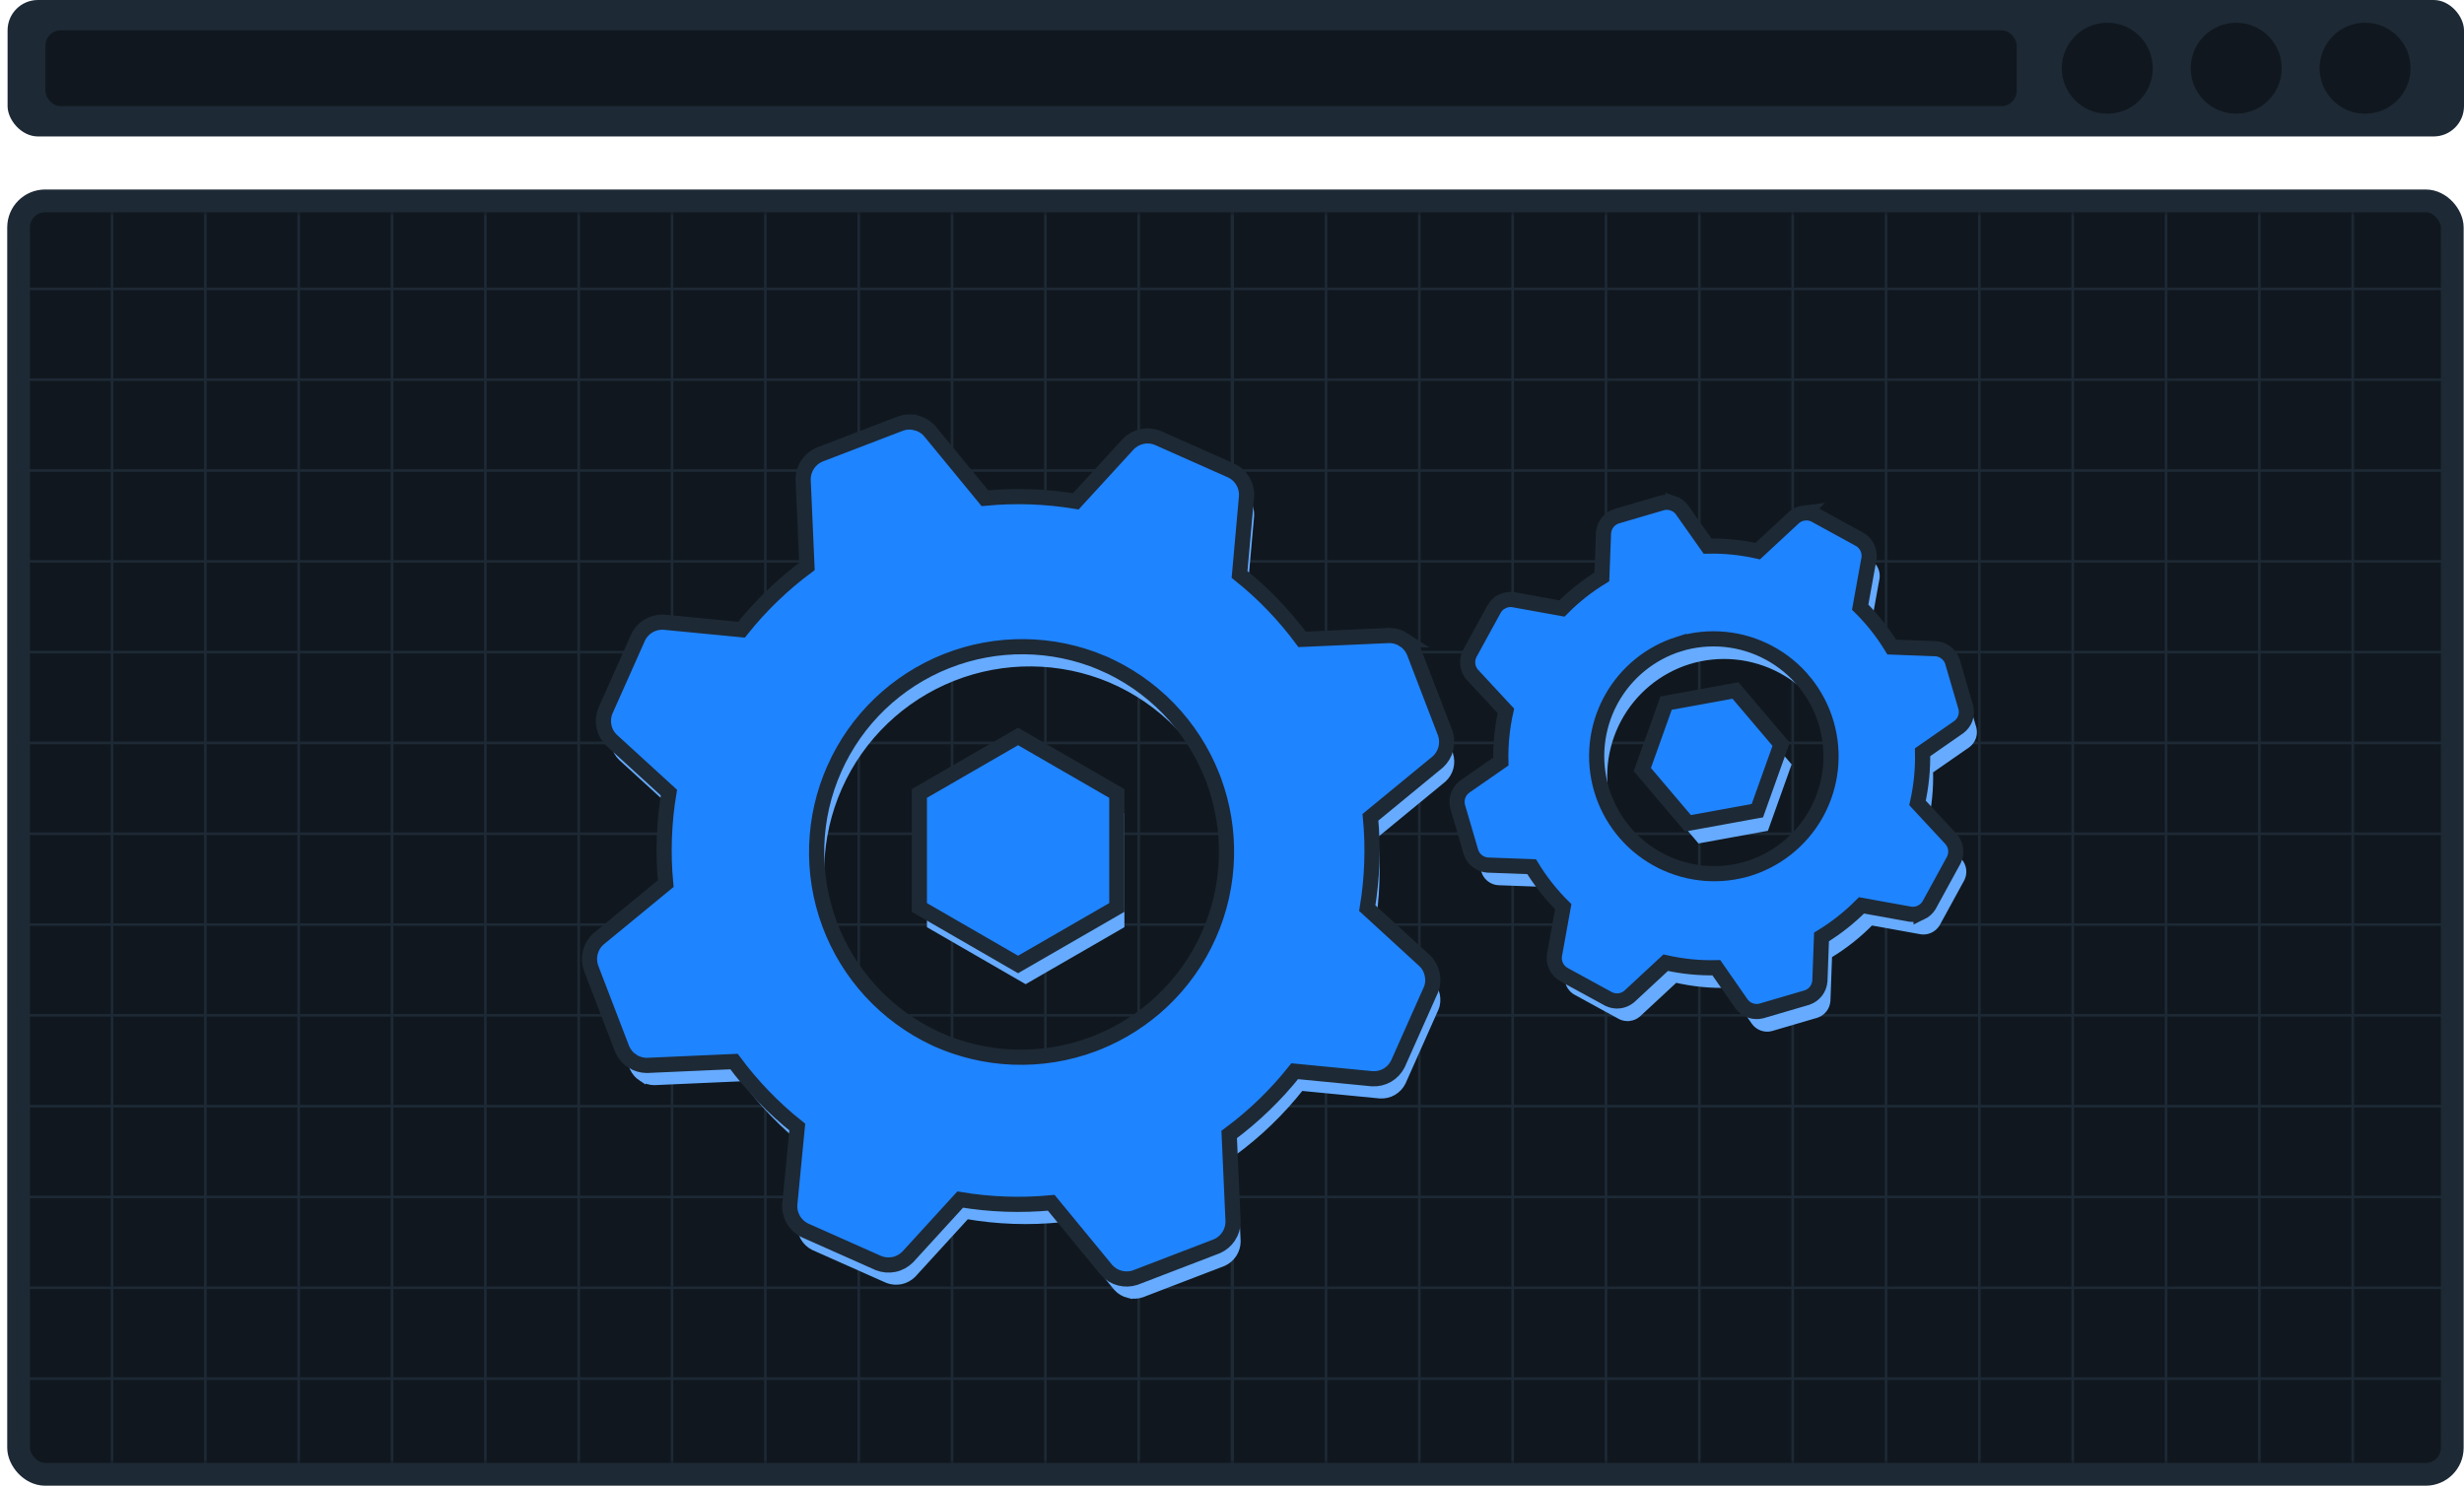 <svg width="325" height="196" viewBox="0 0 325 196" fill="none" xmlns="http://www.w3.org/2000/svg">
<rect x="2.453" y="26.5" width="321" height="168" rx="3.5" fill="#10171E" stroke="#1D2935" stroke-width="3"/>
<mask id="mask0_1786_91876" style="mask-type:alpha" maskUnits="userSpaceOnUse" x="2" y="28" width="321" height="165">
<rect x="2" y="28" width="321" height="165" rx="4" fill="#D9D9D9"/>
</mask>
<g mask="url(#mask0_1786_91876)">
<path fill-rule="evenodd" clip-rule="evenodd" d="M-46.953 2V206L162.335 206V205.658H162.417V206L371.705 206V205.658H372.047V2L-46.953 2ZM371.705 205.658H359.736V194.02H371.705V205.658ZM162.335 205.658H150.366V194.02H162.335V205.658ZM162.335 2.342L150.366 2.342V13.98H162.335V2.342ZM162.335 14.322H150.366V25.96H162.335V14.322ZM162.335 26.302H150.366V37.94H162.335V26.302ZM162.335 38.282H150.366V49.919H162.335V38.282ZM162.335 50.262H150.366V61.899H162.335V50.262ZM162.335 62.242H150.366V73.879H162.335V62.242ZM162.335 74.222H150.366V85.859H162.335V74.222ZM162.335 86.201H150.366V97.839H162.335V86.201ZM162.335 98.181H150.366V109.819H162.335V98.181ZM162.335 110.161H150.366V121.799H162.335V110.161ZM162.335 122.141H150.366V133.779H162.335V122.141ZM162.335 134.121H150.366V145.758H162.335V134.121ZM162.335 146.101H150.366V157.738H162.335V146.101ZM162.335 158.081H150.366V169.718H162.335V158.081ZM162.335 170.06H150.366V181.698H162.335V170.06ZM162.335 182.04H150.366V193.678H162.335V182.04ZM-34.642 205.658H-46.611L-46.611 194.02H-34.642V205.658ZM-22.331 205.658H-34.3V194.02H-22.331V205.658ZM-10.02 205.658H-21.989V194.02H-10.02V205.658ZM2.291 205.658H-9.678V194.02H2.291V205.658ZM14.602 205.658H2.633V194.02H14.602V205.658ZM26.913 205.658H14.944V194.02H26.913V205.658ZM39.224 205.658H27.255V194.02H39.224V205.658ZM51.535 205.658H39.566V194.02H51.535V205.658ZM63.847 205.658H51.877V194.02L63.847 194.02V205.658ZM76.158 205.658H64.189V194.02H76.158V205.658ZM88.469 205.658H76.5V194.02H88.469V205.658ZM100.78 205.658H88.811V194.02H100.78V205.658ZM113.091 205.658H101.122V194.02H113.091V205.658ZM125.402 205.658H113.433V194.02H125.402V205.658ZM137.713 205.658H125.744V194.02H137.713V205.658ZM150.024 205.658H138.055V194.02H150.024V205.658ZM150.024 193.678V182.04H138.055V193.678H150.024ZM137.713 193.678V182.04H125.744V193.678H137.713ZM125.402 193.678V182.04H113.433V193.678H125.402ZM113.091 193.678V182.04H101.122V193.678H113.091ZM100.78 193.678V182.04H88.811V193.678H100.78ZM88.469 193.678V182.04H76.5V193.678H88.469ZM76.158 193.678V182.04H64.189V193.678H76.158ZM63.847 193.678V182.04L51.877 182.04V193.678L63.847 193.678ZM51.535 193.678V182.04H39.566V193.678H51.535ZM39.224 193.678V182.04H27.255V193.678H39.224ZM26.913 193.678V182.04H14.944V193.678H26.913ZM14.602 193.678V182.04H2.633V193.678H14.602ZM2.291 193.678V182.04H-9.678V193.678H2.291ZM-10.02 193.678V182.04H-21.989V193.678H-10.02ZM-22.331 193.678V182.04H-34.3V193.678H-22.331ZM-34.642 193.678V182.04H-46.611L-46.611 193.678H-34.642ZM-34.642 181.698H-46.611L-46.611 170.06H-34.642V181.698ZM-22.331 181.698H-34.3V170.06H-22.331V181.698ZM-10.02 181.698H-21.989V170.06H-10.02V181.698ZM2.291 181.698H-9.678V170.06H2.291V181.698ZM14.602 181.698H2.633V170.06H14.602V181.698ZM26.913 181.698H14.944V170.06H26.913V181.698ZM39.224 181.698H27.255V170.06H39.224V181.698ZM51.535 181.698H39.566V170.06H51.535V181.698ZM63.847 181.698L51.877 181.698V170.06L63.847 170.06V181.698ZM76.158 181.698H64.189V170.06H76.158V181.698ZM88.469 181.698H76.5V170.06H88.469V181.698ZM100.78 181.698H88.811V170.06H100.78V181.698ZM113.091 181.698H101.122V170.06H113.091V181.698ZM125.402 181.698H113.433V170.06H125.402V181.698ZM137.713 181.698H125.744V170.06H137.713V181.698ZM150.024 181.698H138.055V170.06H150.024V181.698ZM150.024 169.718V158.081H138.055V169.718H150.024ZM137.713 169.718V158.081H125.744V169.718H137.713ZM125.402 169.718V158.081H113.433V169.718H125.402ZM113.091 169.718V158.081H101.122V169.718H113.091ZM100.78 169.718V158.081H88.811V169.718H100.78ZM88.469 169.718V158.081H76.5V169.718H88.469ZM76.158 169.718V158.081H64.189V169.718H76.158ZM63.847 169.718V158.081L51.877 158.081V169.718H63.847ZM51.535 169.718V158.081H39.566V169.718H51.535ZM39.224 169.718V158.081H27.255V169.718H39.224ZM26.913 169.718V158.081H14.944V169.718H26.913ZM14.602 169.718V158.081H2.633V169.718H14.602ZM2.291 169.718V158.081H-9.678V169.718H2.291ZM-10.02 169.718V158.081H-21.989V169.718H-10.02ZM-22.331 169.718V158.081H-34.3V169.718H-22.331ZM-34.642 169.718V158.081H-46.611L-46.611 169.718H-34.642ZM-34.642 157.738H-46.611L-46.611 146.101H-34.642V157.738ZM-22.331 157.738H-34.3V146.101H-22.331V157.738ZM-10.02 157.738H-21.989V146.101H-10.02V157.738ZM2.291 157.738H-9.678V146.101H2.291V157.738ZM14.602 157.738H2.633V146.101H14.602V157.738ZM26.913 157.738H14.944V146.101H26.913V157.738ZM39.224 157.738H27.255V146.101H39.224V157.738ZM51.535 157.738H39.566V146.101H51.535V157.738ZM63.847 157.738L51.877 157.738V146.101H63.847V157.738ZM76.158 157.738H64.189V146.101H76.158V157.738ZM88.469 157.738H76.5V146.101H88.469V157.738ZM100.78 157.738H88.811V146.101H100.78V157.738ZM113.091 157.738H101.122V146.101H113.091V157.738ZM125.402 157.738H113.433V146.101H125.402V157.738ZM137.713 157.738H125.744V146.101H137.713V157.738ZM150.024 157.738H138.055V146.101H150.024V157.738ZM150.024 145.758V134.121H138.055V145.758H150.024ZM137.713 145.758V134.121H125.744V145.758H137.713ZM125.402 145.758V134.121H113.433V145.758H125.402ZM113.091 145.758V134.121H101.122V145.758H113.091ZM100.78 145.758V134.121H88.811V145.758H100.78ZM88.469 145.758V134.121H76.5V145.758H88.469ZM76.158 145.758V134.121H64.189V145.758H76.158ZM63.847 145.758V134.121H51.877V145.758L63.847 145.758ZM51.535 145.758V134.121H39.566V145.758H51.535ZM39.224 145.758V134.121H27.255V145.758H39.224ZM26.913 145.758V134.121H14.944V145.758H26.913ZM14.602 145.758V134.121H2.633V145.758H14.602ZM2.291 145.758V134.121H-9.678V145.758H2.291ZM-10.02 145.758V134.121H-21.989V145.758H-10.02ZM-22.331 145.758V134.121H-34.3V145.758H-22.331ZM-34.642 145.758V134.121H-46.611L-46.611 145.758H-34.642ZM-34.642 133.779H-46.611L-46.611 122.141H-34.642V133.779ZM-22.331 133.779H-34.3V122.141H-22.331V133.779ZM-10.02 133.779H-21.989V122.141H-10.02V133.779ZM2.291 133.779H-9.678V122.141H2.291V133.779ZM14.602 133.779H2.633V122.141H14.602V133.779ZM26.913 133.779H14.944V122.141H26.913V133.779ZM39.224 133.779H27.255V122.141H39.224V133.779ZM51.535 133.779H39.566V122.141H51.535V133.779ZM63.847 133.779L51.877 133.779V122.141L63.847 122.141V133.779ZM76.158 133.779H64.189V122.141H76.158V133.779ZM88.469 133.779H76.5V122.141H88.469V133.779ZM100.78 133.779H88.811V122.141H100.78V133.779ZM113.091 133.779H101.122V122.141H113.091V133.779ZM125.402 133.779H113.433V122.141H125.402V133.779ZM137.713 133.779H125.744V122.141H137.713V133.779ZM150.024 133.779H138.055V122.141H150.024V133.779ZM150.024 121.799V110.161H138.055V121.799H150.024ZM137.713 121.799V110.161H125.744V121.799H137.713ZM125.402 121.799V110.161H113.433V121.799H125.402ZM113.091 121.799V110.161H101.122V121.799H113.091ZM100.78 121.799V110.161H88.811V121.799H100.78ZM88.469 121.799V110.161H76.5V121.799H88.469ZM76.158 121.799V110.161H64.189V121.799H76.158ZM63.847 121.799V110.161L51.877 110.161V121.799L63.847 121.799ZM51.535 121.799V110.161H39.566V121.799H51.535ZM39.224 121.799V110.161H27.255V121.799H39.224ZM26.913 121.799V110.161H14.944V121.799H26.913ZM14.602 121.799V110.161H2.633V121.799H14.602ZM2.291 121.799V110.161H-9.678V121.799H2.291ZM-10.02 121.799V110.161H-21.989V121.799H-10.02ZM-22.331 121.799V110.161H-34.3V121.799H-22.331ZM-34.642 121.799V110.161H-46.611L-46.611 121.799H-34.642ZM-34.642 109.819H-46.611L-46.611 98.181H-34.642V109.819ZM-22.331 109.819H-34.3V98.181H-22.331V109.819ZM-10.02 109.819H-21.989V98.181H-10.02V109.819ZM2.291 109.819H-9.678V98.181H2.291V109.819ZM14.602 109.819H2.633V98.181H14.602V109.819ZM26.913 109.819H14.944V98.181H26.913V109.819ZM39.224 109.819H27.255V98.181H39.224V109.819ZM51.535 109.819H39.566V98.181H51.535V109.819ZM63.847 109.819L51.877 109.819V98.181L63.847 98.181V109.819ZM76.158 109.819H64.189V98.181H76.158V109.819ZM88.469 109.819H76.5V98.181H88.469V109.819ZM100.78 109.819H88.811V98.181H100.78V109.819ZM113.091 109.819H101.122V98.181H113.091V109.819ZM125.402 109.819H113.433V98.181H125.402V109.819ZM137.713 109.819H125.744V98.181H137.713V109.819ZM150.024 109.819H138.055V98.181H150.024V109.819ZM150.024 97.839V86.201H138.055V97.839H150.024ZM137.713 97.839V86.201H125.744V97.839H137.713ZM125.402 97.839V86.201H113.433V97.839H125.402ZM113.091 97.839V86.201L101.122 86.201V97.839H113.091ZM100.78 97.839V86.201H88.811V97.839H100.78ZM88.469 97.839V86.201H76.5V97.839H88.469ZM76.158 97.839V86.201H64.189V97.839H76.158ZM63.847 97.839V86.201H51.877V97.839L63.847 97.839ZM51.535 97.839V86.201H39.566V97.839H51.535ZM39.224 97.839V86.201H27.255V97.839H39.224ZM26.913 97.839V86.201H14.944V97.839H26.913ZM14.602 97.839V86.201H2.633V97.839H14.602ZM2.291 97.839V86.201H-9.678V97.839H2.291ZM-10.02 97.839V86.201H-21.989V97.839H-10.02ZM-22.331 97.839V86.201H-34.3V97.839H-22.331ZM-34.642 97.839V86.201H-46.611L-46.611 97.839H-34.642ZM-34.642 85.859H-46.611L-46.611 74.222H-34.642V85.859ZM-22.331 85.859H-34.3V74.222H-22.331V85.859ZM-10.02 85.859H-21.989V74.222H-10.02V85.859ZM2.291 85.859H-9.678V74.222H2.291V85.859ZM14.602 85.859L2.633 85.859V74.222L14.602 74.222V85.859ZM26.913 85.859H14.944V74.222H26.913V85.859ZM39.224 85.859H27.255V74.222H39.224V85.859ZM51.535 85.859H39.566V74.222H51.535V85.859ZM63.847 85.859H51.877V74.222H63.847V85.859ZM76.158 85.859H64.189V74.222H76.158V85.859ZM88.469 85.859H76.5V74.222H88.469V85.859ZM100.78 85.859H88.811V74.222H100.78V85.859ZM113.091 85.859H101.122V74.222L113.091 74.222V85.859ZM125.402 85.859H113.433V74.222H125.402V85.859ZM137.713 85.859H125.744V74.222H137.713V85.859ZM150.024 85.859H138.055V74.222H150.024V85.859ZM150.024 73.879V62.242H138.055V73.879H150.024ZM137.713 73.879V62.242H125.744V73.879H137.713ZM125.402 73.879V62.242H113.433V73.879H125.402ZM113.091 73.879V62.242L101.122 62.242V73.879H113.091ZM100.78 73.879V62.242H88.811V73.879H100.78ZM88.469 73.879V62.242H76.5V73.879H88.469ZM76.158 73.879V62.242H64.189V73.879H76.158ZM63.847 73.879V62.242H51.877V73.879H63.847ZM51.535 73.879V62.242H39.566V73.879H51.535ZM39.224 73.879V62.242H27.255V73.879H39.224ZM26.913 73.879V62.242H14.944V73.879H26.913ZM14.602 73.879V62.242L2.633 62.242V73.879L14.602 73.879ZM2.291 73.879V62.242H-9.678V73.879H2.291ZM-10.02 73.879V62.242H-21.989V73.879H-10.02ZM-22.331 73.879V62.242H-34.3V73.879H-22.331ZM-34.642 73.879V62.242H-46.611L-46.611 73.879H-34.642ZM-34.642 61.899H-46.611L-46.611 50.262H-34.642V61.899ZM-22.331 61.899H-34.3V50.262H-22.331V61.899ZM-10.02 61.899H-21.989V50.262H-10.02V61.899ZM2.291 61.899H-9.678V50.262H2.291V61.899ZM14.602 61.899L2.633 61.899V50.262L14.602 50.262V61.899ZM26.913 61.899H14.944V50.262H26.913V61.899ZM39.224 61.899H27.255V50.262H39.224V61.899ZM51.535 61.899H39.566V50.262H51.535V61.899ZM63.847 61.899H51.877V50.262H63.847V61.899ZM76.158 61.899H64.189V50.262H76.158V61.899ZM88.469 61.899H76.5V50.262H88.469V61.899ZM100.78 61.899H88.811V50.262H100.78V61.899ZM113.091 61.899L101.122 61.899V50.262L113.091 50.262V61.899ZM125.402 61.899H113.433V50.262H125.402V61.899ZM137.713 61.899H125.744V50.262H137.713V61.899ZM150.024 61.899H138.055V50.262H150.024V61.899ZM150.024 49.919V38.282H138.055V49.919H150.024ZM137.713 49.919V38.282L125.744 38.282V49.919H137.713ZM125.402 49.919V38.282H113.433V49.919H125.402ZM113.091 49.919V38.282H101.122V49.919L113.091 49.919ZM100.78 49.919V38.282H88.811V49.919H100.78ZM88.469 49.919V38.282L76.5 38.282V49.919H88.469ZM76.158 49.919V38.282H64.189V49.919H76.158ZM63.847 49.919V38.282H51.877V49.919H63.847ZM51.535 49.919V38.282H39.566V49.919H51.535ZM39.224 49.919V38.282H27.255V49.919H39.224ZM26.913 49.919V38.282H14.944V49.919H26.913ZM14.602 49.919V38.282H2.633V49.919L14.602 49.919ZM2.291 49.919V38.282H-9.678V49.919H2.291ZM-10.02 49.919V38.282L-21.989 38.282V49.919H-10.02ZM-22.331 49.919V38.282H-34.3V49.919H-22.331ZM-34.642 49.919V38.282H-46.611L-46.611 49.919H-34.642ZM-34.642 37.94H-46.611L-46.611 26.302H-34.642V37.94ZM-22.331 37.94H-34.3V26.302H-22.331V37.94ZM-10.02 37.94L-21.989 37.94V26.302L-10.02 26.302V37.94ZM2.291 37.94H-9.678V26.302H2.291V37.94ZM14.602 37.94H2.633V26.302H14.602V37.94ZM26.913 37.94H14.944V26.302H26.913V37.94ZM39.224 37.94H27.255V26.302L39.224 26.302V37.94ZM51.535 37.94H39.566V26.302H51.535V37.94ZM63.847 37.94H51.877V26.302H63.847V37.94ZM76.158 37.94H64.189V26.302H76.158V37.94ZM88.469 37.94L76.5 37.94V26.302L88.469 26.302V37.94ZM100.78 37.94H88.811V26.302H100.78V37.94ZM113.091 37.94H101.122V26.302H113.091V37.94ZM125.402 37.94H113.433V26.302H125.402V37.94ZM137.713 37.94L125.744 37.94V26.302L137.713 26.302V37.94ZM150.024 37.94H138.055V26.302H150.024V37.94ZM150.024 25.96V14.322L138.055 14.322V25.96H150.024ZM137.713 25.96V14.322H125.744V25.96L137.713 25.96ZM125.402 25.96V14.322L113.433 14.322V25.96H125.402ZM113.091 25.96V14.322H101.122V25.96H113.091ZM100.78 25.96V14.322L88.811 14.322V25.96H100.78ZM88.469 25.96V14.322H76.5V25.96L88.469 25.96ZM76.158 25.96V14.322L64.189 14.322V25.96H76.158ZM63.847 25.96V14.322H51.877V25.96H63.847ZM51.535 25.96V14.322L39.566 14.322V25.96H51.535ZM39.224 25.96V14.322H27.255V25.96L39.224 25.96ZM26.913 25.96V14.322L14.944 14.322V25.96H26.913ZM14.602 25.96V14.322H2.633V25.96H14.602ZM2.291 25.96V14.322L-9.678 14.322V25.96H2.291ZM-10.02 25.96V14.322H-21.989V25.96L-10.02 25.96ZM-22.331 25.96V14.322L-34.3 14.322V25.96H-22.331ZM-34.642 25.96V14.322H-46.611L-46.611 25.96H-34.642ZM-34.642 13.98H-46.611L-46.611 2.342L-34.642 2.342L-34.642 13.98ZM-22.331 13.98L-34.3 13.98L-34.3 2.342L-22.331 2.342V13.98ZM-10.02 13.98H-21.989V2.342L-10.02 2.342V13.98ZM2.291 13.98L-9.678 13.98V2.342L2.291 2.342V13.98ZM14.602 13.98H2.633V2.342L14.602 2.342V13.98ZM26.913 13.98L14.944 13.98V2.342L26.913 2.342V13.98ZM39.224 13.98H27.255V2.342L39.224 2.342V13.98ZM51.535 13.98L39.566 13.98V2.342L51.535 2.342V13.98ZM63.847 13.98H51.877V2.342L63.847 2.342V13.98ZM76.158 13.98L64.189 13.98V2.342L76.158 2.342V13.98ZM88.469 13.98H76.5V2.342L88.469 2.342V13.98ZM100.78 13.98L88.811 13.98V2.342L100.78 2.342V13.98ZM113.091 13.98H101.122V2.342L113.091 2.342V13.98ZM125.402 13.98L113.433 13.98V2.342L125.402 2.342V13.98ZM137.713 13.98H125.744V2.342L137.713 2.342V13.98ZM150.024 13.98L138.055 13.98V2.342L150.024 2.342V13.98ZM371.705 2.342L359.736 2.342V13.98H371.705V2.342ZM371.705 14.322H359.736V25.96H371.705V14.322ZM371.705 26.302H359.736V37.94H371.705V26.302ZM371.705 38.282H359.736V49.919H371.705V38.282ZM371.705 50.262H359.736V61.899H371.705V50.262ZM371.705 62.242H359.736V73.879H371.705V62.242ZM371.705 74.222H359.736V85.859H371.705V74.222ZM371.705 86.201H359.736V97.839H371.705V86.201ZM371.705 98.181H359.736V109.819H371.705V98.181ZM371.705 110.161H359.736V121.799H371.705V110.161ZM371.705 122.141H359.736V133.779H371.705V122.141ZM371.705 134.121H359.736V145.758H371.705V134.121ZM371.705 146.101H359.736V157.738H371.705V146.101ZM371.705 158.081H359.736V169.718H371.705V158.081ZM371.705 170.06H359.736V181.698H371.705V170.06ZM371.705 182.04H359.736V193.678H371.705V182.04ZM174.728 205.658H162.759V194.02H174.728V205.658ZM187.039 205.658H175.07V194.02H187.039V205.658ZM199.35 205.658H187.381V194.02H199.35V205.658ZM211.661 205.658H199.692V194.02H211.661V205.658ZM223.972 205.658H212.003V194.02H223.972V205.658ZM236.283 205.658H224.314V194.02H236.283V205.658ZM248.594 205.658H236.625V194.02H248.594V205.658ZM260.905 205.658H248.936V194.02H260.905V205.658ZM273.216 205.658H261.247V194.02L273.216 194.02V205.658ZM285.527 205.658H273.558V194.02H285.527V205.658ZM297.838 205.658H285.869V194.02H297.838V205.658ZM310.149 205.658H298.18V194.02H310.149V205.658ZM322.46 205.658H310.491V194.02H322.46V205.658ZM334.772 205.658H322.802V194.02H334.772V205.658ZM347.083 205.658H335.114V194.02H347.083V205.658ZM359.394 205.658H347.425V194.02H359.394V205.658ZM359.394 193.678V182.04H347.425V193.678H359.394ZM347.083 193.678V182.04H335.114V193.678H347.083ZM334.772 193.678V182.04H322.802V193.678H334.772ZM322.461 193.678V182.04H310.491V193.678H322.461ZM310.149 193.678V182.04H298.18V193.678H310.149ZM297.838 193.678V182.04H285.869V193.678H297.838ZM285.527 193.678V182.04H273.558V193.678H285.527ZM273.216 193.678V182.04L261.247 182.04V193.678L273.216 193.678ZM260.905 193.678V182.04H248.936V193.678H260.905ZM248.594 193.678V182.04H236.625V193.678H248.594ZM236.283 193.678V182.04H224.314V193.678H236.283ZM223.972 193.678V182.04H212.003V193.678H223.972ZM211.661 193.678V182.04H199.692V193.678H211.661ZM199.35 193.678V182.04H187.381V193.678H199.35ZM187.039 193.678V182.04H175.07V193.678H187.039ZM174.728 193.678V182.04H162.759V193.678H174.728ZM174.728 181.698H162.759V170.06H174.728V181.698ZM187.039 181.698H175.07V170.06H187.039V181.698ZM199.35 181.698H187.381V170.06H199.35V181.698ZM211.661 181.698H199.692V170.06H211.661V181.698ZM223.972 181.698H212.003V170.06H223.972V181.698ZM236.283 181.698H224.314V170.06H236.283V181.698ZM248.594 181.698H236.625V170.06H248.594V181.698ZM260.905 181.698H248.936V170.06H260.905V181.698ZM273.216 181.698L261.247 181.698V170.06L273.216 170.06V181.698ZM285.527 181.698H273.558V170.06H285.527V181.698ZM297.838 181.698H285.869V170.06H297.838V181.698ZM310.149 181.698H298.18V170.06H310.149V181.698ZM322.461 181.698H310.491V170.06H322.461V181.698ZM334.772 181.698H322.802V170.06H334.772V181.698ZM347.083 181.698H335.114V170.06H347.083V181.698ZM359.394 181.698H347.425V170.06H359.394V181.698ZM359.394 169.718V158.081H347.425V169.718H359.394ZM347.083 169.718V158.081H335.114V169.718H347.083ZM334.772 169.718V158.081H322.802V169.718H334.772ZM322.461 169.718V158.081H310.491V169.718H322.461ZM310.149 169.718V158.081H298.18V169.718H310.149ZM297.838 169.718V158.081H285.869V169.718H297.838ZM285.527 169.718V158.081H273.558V169.718H285.527ZM273.216 169.718V158.081L261.247 158.081V169.718H273.216ZM260.905 169.718V158.081H248.936V169.718H260.905ZM248.594 169.718V158.081H236.625V169.718H248.594ZM236.283 169.718V158.081H224.314V169.718H236.283ZM223.972 169.718V158.081H212.003V169.718H223.972ZM211.661 169.718V158.081H199.692V169.718H211.661ZM199.35 169.718V158.081H187.381V169.718H199.35ZM187.039 169.718V158.081H175.07V169.718H187.039ZM174.728 169.718V158.081H162.759V169.718H174.728ZM174.728 157.738H162.759V146.101H174.728V157.738ZM187.039 157.738H175.07V146.101H187.039V157.738ZM199.35 157.738H187.381V146.101H199.35V157.738ZM211.661 157.738H199.692V146.101H211.661V157.738ZM223.972 157.738H212.003V146.101H223.972V157.738ZM236.283 157.738H224.314V146.101H236.283V157.738ZM248.594 157.738H236.625V146.101H248.594V157.738ZM260.905 157.738H248.936V146.101H260.905V157.738ZM273.216 157.738L261.247 157.738V146.101H273.216V157.738ZM285.527 157.738H273.558V146.101H285.527V157.738ZM297.838 157.738H285.869V146.101H297.838V157.738ZM310.149 157.738H298.18V146.101H310.149V157.738ZM322.461 157.738H310.491V146.101H322.461V157.738ZM334.772 157.738H322.802V146.101H334.772V157.738ZM347.083 157.738H335.114V146.101H347.083V157.738ZM359.394 157.738H347.425V146.101H359.394V157.738ZM359.394 145.758V134.121H347.425V145.758H359.394ZM347.083 145.758V134.121H335.114V145.758H347.083ZM334.772 145.758V134.121H322.802V145.758H334.772ZM322.461 145.758V134.121H310.491V145.758H322.461ZM310.149 145.758V134.121H298.18V145.758H310.149ZM297.838 145.758V134.121H285.869V145.758H297.838ZM285.527 145.758V134.121H273.558V145.758H285.527ZM273.216 145.758V134.121H261.247V145.758L273.216 145.758ZM260.905 145.758V134.121H248.936V145.758H260.905ZM248.594 145.758V134.121H236.625V145.758H248.594ZM236.283 145.758V134.121H224.314V145.758H236.283ZM223.972 145.758V134.121H212.003V145.758H223.972ZM211.661 145.758V134.121H199.692V145.758H211.661ZM199.35 145.758V134.121H187.381V145.758H199.35ZM187.039 145.758V134.121H175.07V145.758H187.039ZM174.728 145.758V134.121H162.759V145.758H174.728ZM174.728 133.779H162.759V122.141H174.728V133.779ZM187.039 133.779H175.07V122.141H187.039V133.779ZM199.35 133.779H187.381V122.141H199.35V133.779ZM211.661 133.779H199.692V122.141H211.661V133.779ZM223.972 133.779H212.003V122.141H223.972V133.779ZM236.283 133.779H224.314V122.141H236.283V133.779ZM248.594 133.779H236.625V122.141H248.594V133.779ZM260.905 133.779H248.936V122.141H260.905V133.779ZM273.216 133.779L261.247 133.779V122.141L273.216 122.141V133.779ZM285.527 133.779H273.558V122.141H285.527V133.779ZM297.838 133.779H285.869V122.141H297.838V133.779ZM310.149 133.779H298.18V122.141H310.149V133.779ZM322.461 133.779H310.491V122.141H322.461V133.779ZM334.772 133.779H322.802V122.141H334.772V133.779ZM347.083 133.779H335.114V122.141H347.083V133.779ZM359.394 133.779H347.425V122.141H359.394V133.779ZM359.394 121.799V110.161H347.425V121.799H359.394ZM347.083 121.799V110.161H335.114V121.799H347.083ZM334.772 121.799V110.161H322.802V121.799H334.772ZM322.461 121.799V110.161H310.491V121.799H322.461ZM310.149 121.799V110.161H298.18V121.799H310.149ZM297.838 121.799V110.161H285.869V121.799H297.838ZM285.527 121.799V110.161H273.558V121.799H285.527ZM273.216 121.799V110.161L261.247 110.161V121.799L273.216 121.799ZM260.905 121.799V110.161H248.936V121.799H260.905ZM248.594 121.799V110.161H236.625V121.799H248.594ZM236.283 121.799V110.161H224.314V121.799H236.283ZM223.972 121.799V110.161H212.003V121.799H223.972ZM211.661 121.799V110.161H199.692V121.799H211.661ZM199.35 121.799V110.161H187.381V121.799H199.35ZM187.039 121.799V110.161H175.07V121.799H187.039ZM174.728 121.799V110.161H162.759V121.799H174.728ZM174.728 109.819H162.759V98.181H174.728V109.819ZM187.039 109.819H175.07V98.181H187.039V109.819ZM199.35 109.819H187.381V98.181H199.35V109.819ZM211.661 109.819H199.692V98.181H211.661V109.819ZM223.972 109.819H212.003V98.181H223.972V109.819ZM236.283 109.819H224.314V98.181H236.283V109.819ZM248.594 109.819H236.625V98.181H248.594V109.819ZM260.905 109.819H248.936V98.181H260.905V109.819ZM273.216 109.819L261.247 109.819V98.181L273.216 98.181V109.819ZM285.527 109.819H273.558V98.181H285.527V109.819ZM297.838 109.819H285.869V98.181H297.838V109.819ZM310.149 109.819H298.18V98.181H310.149V109.819ZM322.461 109.819H310.491V98.181H322.461V109.819ZM334.772 109.819H322.802V98.181H334.772V109.819ZM347.083 109.819H335.114V98.181H347.083V109.819ZM359.394 109.819H347.425V98.181H359.394V109.819ZM359.394 97.839V86.201H347.425V97.839H359.394ZM347.083 97.839V86.201H335.114V97.839H347.083ZM334.772 97.839V86.201H322.802V97.839H334.772ZM322.461 97.839V86.201L310.491 86.201V97.839H322.461ZM310.149 97.839V86.201H298.18V97.839H310.149ZM297.838 97.839V86.201H285.869V97.839H297.838ZM285.527 97.839V86.201H273.558V97.839H285.527ZM273.216 97.839V86.201H261.247V97.839L273.216 97.839ZM260.905 97.839V86.201H248.936V97.839H260.905ZM248.594 97.839V86.201H236.625V97.839H248.594ZM236.283 97.839V86.201H224.314V97.839H236.283ZM223.972 97.839V86.201H212.003V97.839H223.972ZM211.661 97.839V86.201H199.692V97.839H211.661ZM199.35 97.839V86.201H187.381V97.839H199.35ZM187.039 97.839V86.201H175.07V97.839H187.039ZM174.728 97.839V86.201H162.759V97.839H174.728ZM174.728 85.859H162.759V74.222H174.728V85.859ZM187.039 85.859H175.07V74.222H187.039V85.859ZM199.35 85.859H187.381V74.222H199.35V85.859ZM211.661 85.859H199.692V74.222H211.661V85.859ZM223.972 85.859L212.003 85.859V74.222L223.972 74.222V85.859ZM236.283 85.859H224.314V74.222H236.283V85.859ZM248.594 85.859H236.625V74.222H248.594V85.859ZM260.905 85.859H248.936V74.222H260.905V85.859ZM273.216 85.859H261.247V74.222H273.216V85.859ZM285.527 85.859H273.558V74.222H285.527V85.859ZM297.838 85.859H285.869V74.222H297.838V85.859ZM310.149 85.859H298.18V74.222H310.149V85.859ZM322.461 85.859H310.491V74.222L322.461 74.222V85.859ZM334.772 85.859H322.802V74.222H334.772V85.859ZM347.083 85.859H335.114V74.222H347.083V85.859ZM359.394 85.859H347.425V74.222H359.394V85.859ZM359.394 73.879V62.242H347.425V73.879H359.394ZM347.083 73.879V62.242H335.114V73.879H347.083ZM334.772 73.879V62.242H322.802V73.879H334.772ZM322.461 73.879V62.242L310.491 62.242V73.879H322.461ZM310.149 73.879V62.242H298.18V73.879H310.149ZM297.838 73.879V62.242H285.869V73.879H297.838ZM285.527 73.879V62.242H273.558V73.879H285.527ZM273.216 73.879V62.242H261.247V73.879H273.216ZM260.905 73.879V62.242H248.936V73.879H260.905ZM248.594 73.879V62.242H236.625V73.879H248.594ZM236.283 73.879V62.242H224.314V73.879H236.283ZM223.972 73.879V62.242L212.003 62.242V73.879L223.972 73.879ZM211.661 73.879V62.242H199.692V73.879H211.661ZM199.35 73.879V62.242H187.381V73.879H199.35ZM187.039 73.879V62.242H175.07V73.879H187.039ZM174.728 73.879V62.242H162.759V73.879H174.728ZM174.728 61.899H162.759V50.262H174.728V61.899ZM187.039 61.899H175.07V50.262H187.039V61.899ZM199.35 61.899H187.381V50.262H199.35V61.899ZM211.661 61.899H199.692V50.262H211.661V61.899ZM223.972 61.899L212.003 61.899V50.262L223.972 50.262V61.899ZM236.283 61.899H224.314V50.262H236.283V61.899ZM248.594 61.899H236.625V50.262H248.594V61.899ZM260.905 61.899H248.936V50.262H260.905V61.899ZM273.216 61.899H261.247V50.262H273.216V61.899ZM285.527 61.899H273.558V50.262H285.527V61.899ZM297.838 61.899H285.869V50.262H297.838V61.899ZM310.149 61.899H298.18V50.262H310.149V61.899ZM322.461 61.899L310.491 61.899V50.262L322.461 50.262V61.899ZM334.772 61.899H322.802V50.262H334.772V61.899ZM347.083 61.899H335.114V50.262H347.083V61.899ZM359.394 61.899H347.425V50.262H359.394V61.899ZM359.394 49.919V38.282H347.425V49.919H359.394ZM347.083 49.919V38.282L335.114 38.282V49.919H347.083ZM334.772 49.919V38.282H322.802V49.919H334.772ZM322.461 49.919V38.282H310.491V49.919L322.461 49.919ZM310.149 49.919V38.282H298.18V49.919H310.149ZM297.838 49.919V38.282L285.869 38.282V49.919H297.838ZM285.527 49.919V38.282H273.558V49.919H285.527ZM273.216 49.919V38.282H261.247V49.919H273.216ZM260.905 49.919V38.282H248.936V49.919H260.905ZM248.594 49.919V38.282H236.625V49.919H248.594ZM236.283 49.919V38.282H224.314V49.919H236.283ZM223.972 49.919V38.282H212.003V49.919L223.972 49.919ZM211.661 49.919V38.282H199.692V49.919H211.661ZM199.35 49.919V38.282L187.381 38.282V49.919H199.35ZM187.039 49.919V38.282H175.07V49.919H187.039ZM174.728 49.919V38.282H162.759V49.919H174.728ZM174.728 37.94H162.759V26.302H174.728V37.94ZM187.039 37.94H175.07V26.302H187.039V37.94ZM199.35 37.94L187.381 37.94V26.302L199.35 26.302V37.94ZM211.661 37.94H199.692V26.302H211.661V37.94ZM223.972 37.94H212.003V26.302H223.972V37.94ZM236.283 37.94H224.314V26.302H236.283V37.94ZM248.594 37.94H236.625V26.302L248.594 26.302V37.94ZM260.905 37.94H248.936V26.302H260.905V37.94ZM273.216 37.94H261.247V26.302H273.216V37.94ZM285.527 37.94H273.558V26.302H285.527V37.94ZM297.838 37.94L285.869 37.94V26.302L297.838 26.302V37.94ZM310.149 37.94H298.18V26.302H310.149V37.94ZM322.461 37.94H310.491V26.302H322.461V37.94ZM334.772 37.94H322.802V26.302H334.772V37.94ZM347.083 37.94L335.114 37.94V26.302L347.083 26.302V37.94ZM359.394 37.94H347.425V26.302H359.394V37.94ZM359.394 25.96V14.322L347.425 14.322V25.96H359.394ZM347.083 25.96V14.322H335.114V25.96L347.083 25.96ZM334.772 25.96V14.322L322.802 14.322V25.96H334.772ZM322.461 25.96V14.322H310.491V25.96H322.461ZM310.149 25.96V14.322L298.18 14.322V25.96H310.149ZM297.838 25.96V14.322H285.869V25.96L297.838 25.96ZM285.527 25.96V14.322L273.558 14.322V25.96H285.527ZM273.216 25.96V14.322H261.247V25.96H273.216ZM260.905 25.96V14.322L248.936 14.322V25.96H260.905ZM248.594 25.96V14.322H236.625V25.96L248.594 25.96ZM236.283 25.96V14.322L224.314 14.322V25.96H236.283ZM223.972 25.96V14.322H212.003V25.96H223.972ZM211.661 25.96V14.322L199.692 14.322V25.96H211.661ZM199.35 25.96V14.322H187.381V25.96L199.35 25.96ZM187.039 25.96V14.322L175.07 14.322V25.96H187.039ZM174.728 25.96V14.322H162.759V25.96H174.728ZM174.728 13.98H162.759L162.759 2.342L174.728 2.342V13.98ZM187.039 13.98L175.07 13.98V2.342L187.039 2.342V13.98ZM199.35 13.98H187.381V2.342L199.35 2.342V13.98ZM211.661 13.98L199.692 13.98V2.342L211.661 2.342V13.98ZM223.972 13.98H212.003V2.342L223.972 2.342V13.98ZM236.283 13.98L224.314 13.98V2.342L236.283 2.342V13.98ZM248.594 13.98H236.625V2.342L248.594 2.342V13.98ZM260.905 13.98L248.936 13.98V2.342L260.905 2.342V13.98ZM273.216 13.98H261.247V2.342L273.216 2.342V13.98ZM285.527 13.98L273.558 13.98V2.342L285.527 2.342V13.98ZM297.838 13.98H285.869V2.342L297.838 2.342V13.98ZM310.149 13.98L298.18 13.98V2.342L310.149 2.342V13.98ZM322.461 13.98H310.491V2.342L322.461 2.342V13.98ZM334.772 13.98L322.802 13.98V2.342L334.772 2.342V13.98ZM347.083 13.98H335.114V2.342L347.083 2.342V13.98ZM359.394 13.98L347.425 13.98V2.342L359.394 2.342V13.98Z" fill="#1D2935"/>
</g>
<rect x="1" width="324" height="18" rx="4" fill="#1D2935"/>
<rect x="6" y="4" width="260" height="10" rx="2" fill="#10171E"/>
<circle cx="277.953" cy="9" r="6" fill="#10171E"/>
<circle cx="294.953" cy="9" r="6" fill="#10171E"/>
<circle cx="311.953" cy="9" r="6" fill="#10171E"/>
<path d="M120.014 58.924C120.569 58.741 121.17 58.717 121.737 58.87L121.736 58.871C122.231 58.999 122.685 59.25 123.055 59.596L123.209 59.751L123.219 59.762L123.228 59.773L130.691 68.85C134.821 68.432 138.989 68.577 143.08 69.278L150.188 61.524L150.195 61.516L150.203 61.508C150.623 61.088 151.157 60.796 151.74 60.672C152.253 60.563 152.786 60.59 153.281 60.748L153.491 60.824L153.499 60.827L153.508 60.831L163.202 65.139L163.21 65.142L163.217 65.145C163.751 65.404 164.195 65.81 164.499 66.324C164.803 66.834 164.949 67.424 164.922 68.014V68.024L164.921 68.035L163.977 78.614C167.246 81.193 170.104 84.179 172.509 87.461L184.246 86.939H184.272C184.856 86.945 185.428 87.118 185.92 87.441H185.921C186.349 87.722 186.696 88.11 186.935 88.559L187.03 88.755L187.04 88.778L191.157 99.504L191.167 99.531C191.344 100.084 191.366 100.682 191.22 101.246L191.219 101.25C191.069 101.812 190.767 102.326 190.334 102.727L190.323 102.736L190.312 102.745L181.239 110.205C181.657 114.335 181.508 118.499 180.806 122.59L188.565 129.702L188.566 129.703C189.42 130.491 189.745 131.936 189.258 133.027L184.941 142.717L184.938 142.727L184.934 142.735C184.668 143.272 184.251 143.715 183.733 144.017L183.73 144.019C183.21 144.317 182.615 144.452 182.021 144.414L182.014 144.413L182.005 144.412L171.55 143.398C168.978 146.665 165.974 149.566 162.619 152.023L163.141 163.762L163.142 163.775V163.788C163.136 164.374 162.957 164.947 162.64 165.432L162.639 165.434C162.315 165.925 161.861 166.308 161.326 166.546L161.314 166.551L161.302 166.556L150.577 170.674L150.565 170.678L150.555 170.682C149.997 170.866 149.397 170.881 148.836 170.735V170.736C148.268 170.59 147.753 170.281 147.357 169.848L147.349 169.838L147.341 169.828L139.876 160.754C135.738 161.171 131.565 161.024 127.465 160.317L120.381 168.067L120.374 168.075L120.366 168.083C119.948 168.501 119.414 168.799 118.828 168.924L118.824 168.925C118.244 169.043 117.635 168.995 117.082 168.778L117.071 168.774L117.062 168.77L107.366 164.458L107.357 164.453L107.348 164.449C106.811 164.184 106.362 163.761 106.064 163.241C105.768 162.724 105.626 162.128 105.67 161.528L105.671 161.517L106.684 151.065C103.417 148.494 100.517 145.49 98.06 142.135L86.322 142.656H86.296C85.712 142.651 85.139 142.478 84.647 142.153V142.154C84.158 141.833 83.775 141.373 83.538 140.841L83.528 140.817L79.411 130.092L79.401 130.064C79.224 129.512 79.203 128.919 79.349 128.351L79.35 128.346C79.5 127.784 79.801 127.27 80.236 126.872L80.256 126.854L89.329 119.395C88.912 115.252 89.059 111.079 89.766 106.979L82.022 99.899L82.012 99.891C81.578 99.473 81.28 98.936 81.155 98.346C81.031 97.763 81.079 97.151 81.302 96.593L81.306 96.583L81.31 96.574L85.626 86.879L85.631 86.87L85.635 86.86C85.867 86.391 86.216 85.992 86.647 85.7L86.838 85.582C87.359 85.279 87.955 85.145 88.547 85.183H88.555L88.562 85.184L99.025 86.197C101.592 82.934 104.597 80.03 107.948 77.572L107.432 65.834L107.431 65.818L107.432 65.803C107.442 65.223 107.614 64.65 107.939 64.161C108.259 63.675 108.718 63.287 109.251 63.05L109.263 63.045L109.275 63.04L119.991 58.932L120.002 58.928L120.014 58.924ZM146.522 89.569C139.865 86.774 132.372 86.695 125.661 89.353C118.945 92.013 113.537 97.198 110.599 103.8C107.66 110.397 107.424 117.887 109.941 124.657C112.459 131.428 117.528 136.941 124.062 140.018L124.35 140.153V140.154C127.566 141.596 131.021 142.416 134.541 142.556L134.634 142.56C138.296 142.697 141.941 142.107 145.372 140.819C148.799 139.532 151.933 137.574 154.602 135.065C157.265 132.553 159.405 129.539 160.892 126.196L160.893 126.195C162.384 122.848 163.192 119.243 163.271 115.581L163.279 114.896C163.273 111.469 162.624 108.07 161.371 104.873V104.872C160.035 101.468 158.033 98.36 155.485 95.732C152.933 93.104 149.887 91.009 146.522 89.57V89.569ZM147.809 122.03L147.559 122.175L135.535 129.117L135.285 129.262L135.035 129.117L123.013 122.175L122.763 122.03V107.568L123.013 107.424L135.035 100.481L135.285 100.337L135.535 100.481L147.559 107.424L147.809 107.568V122.03Z" fill="#66ABFF" stroke="#66ABFF"/>
<path d="M198.926 83.197C199.126 82.871 199.416 82.605 199.766 82.44L199.766 82.441C200.067 82.296 200.399 82.228 200.73 82.244L200.872 82.257L200.886 82.258L200.9 82.261L207.58 83.468C209.238 81.76 211.113 80.276 213.157 79.056L213.388 72.999L213.39 72.977C213.422 72.589 213.565 72.218 213.803 71.909C214.013 71.637 214.291 71.425 214.606 71.294L214.742 71.242L214.751 71.24L214.759 71.237L220.734 69.483L220.742 69.48L220.751 69.478C221.127 69.381 221.521 69.395 221.891 69.523L222.027 69.575C222.339 69.709 222.612 69.92 222.818 70.187L222.831 70.205L226.363 75.207C228.748 75.131 231.105 75.376 233.378 75.909L238.352 71.293L238.362 71.283L238.372 71.275C238.665 71.031 239.024 70.875 239.407 70.828L239.407 70.827C239.741 70.786 240.079 70.832 240.387 70.955L240.517 71.012L240.529 71.018L240.541 71.025L246.457 74.261L246.469 74.267L246.482 74.274C246.803 74.474 247.068 74.763 247.234 75.108L247.235 75.111C247.378 75.411 247.447 75.742 247.431 76.077L247.418 76.236L247.414 76.25L246.207 82.927C247.916 84.585 249.396 86.46 250.615 88.504L256.677 88.735L256.679 88.735C257.399 88.764 258.123 89.277 258.393 89.968L258.441 90.109L260.19 96.085L260.192 96.094L260.196 96.105C260.291 96.485 260.27 96.883 260.14 97.252L260.138 97.256C260.005 97.626 259.765 97.945 259.453 98.177L259.446 98.182L259.439 98.186L254.467 101.639C254.545 104.023 254.308 106.406 253.762 108.728L258.381 113.702L258.398 113.723C258.644 114.018 258.797 114.379 258.844 114.755L258.844 114.757C258.89 115.139 258.826 115.523 258.66 115.868L258.649 115.891L255.413 121.808L255.408 121.818L255.401 121.828C255.2 122.157 254.907 122.419 254.565 122.584L254.565 122.584C254.219 122.751 253.832 122.816 253.451 122.767L253.425 122.763L246.746 121.557C245.084 123.268 243.205 124.752 241.155 125.974L240.934 132.021L240.932 132.043C240.9 132.427 240.761 132.801 240.522 133.112L240.519 133.116C240.28 133.419 239.957 133.654 239.588 133.78L239.577 133.783L239.566 133.787L233.59 135.539L233.579 135.542L233.57 135.545C233.19 135.639 232.787 135.619 232.417 135.486C232.051 135.353 231.726 135.115 231.493 134.796L231.486 134.787L228.034 129.817C225.651 129.895 223.268 129.658 220.946 129.112L215.972 133.729L215.962 133.739L215.951 133.747C215.658 133.992 215.299 134.148 214.916 134.195L214.915 134.194C214.534 134.241 214.148 134.174 213.806 134.009L213.794 134.004L213.783 133.997L207.866 130.761L207.854 130.755L207.724 130.668C207.456 130.474 207.237 130.217 207.09 129.914L207.089 129.911C206.926 129.568 206.858 129.184 206.907 128.799L206.911 128.773L208.117 122.097C206.404 120.433 204.92 118.554 203.698 116.504L197.657 116.282L197.644 116.281C197.251 116.257 196.874 116.115 196.561 115.873L196.448 115.779C196.195 115.552 196 115.262 195.89 114.935L195.885 114.917L194.134 108.938L194.131 108.928L194.129 108.918C194.034 108.537 194.053 108.138 194.187 107.768C194.319 107.395 194.56 107.077 194.871 106.845L194.877 106.84L194.884 106.835L199.859 103.379C199.781 100.999 200.017 98.615 200.561 96.294L195.945 91.318L195.924 91.294C195.685 91.001 195.528 90.643 195.483 90.259C195.437 89.881 195.502 89.494 195.667 89.15L195.679 89.127L198.914 83.218L198.92 83.207L198.926 83.197ZM222.669 87.148C218.679 88.409 215.34 91.185 213.372 94.876C211.402 98.57 210.956 102.889 212.134 106.908C213.309 110.925 216.014 114.323 219.665 116.371C223.317 118.418 227.625 118.953 231.666 117.862L231.906 117.797C233.861 117.221 235.688 116.282 237.289 115.021L237.599 114.77C239.131 113.503 240.412 111.964 241.381 110.224C242.412 108.37 243.063 106.33 243.301 104.22C243.536 102.111 243.351 99.977 242.755 97.942L242.754 97.942C242.158 95.904 241.163 94.008 239.825 92.36L239.571 92.054C238.283 90.543 236.722 89.284 234.969 88.341C233.102 87.338 231.052 86.715 228.94 86.509C226.827 86.305 224.695 86.522 222.67 87.148L222.669 87.148ZM235.749 100.948L235.651 101.219L232.908 108.894L232.811 109.166L232.527 109.217L224.509 110.677L224.225 110.729L218.577 104.074L218.674 103.802L221.418 96.129L221.515 95.856L221.799 95.805L229.817 94.345L230.101 94.293L235.749 100.948Z" fill="#66ABFF" stroke="#66ABFF"/>
<path d="M118.856 55.848C119.497 55.636 120.194 55.609 120.855 55.784L120.856 55.783C120.859 55.784 120.861 55.785 120.863 55.786C120.864 55.786 120.866 55.786 120.867 55.786L120.866 55.787C121.441 55.937 121.968 56.228 122.397 56.63L122.576 56.81L122.596 56.831L122.614 56.853L129.909 65.725C133.905 65.344 137.935 65.482 141.896 66.138L148.819 58.585L148.834 58.568L148.85 58.553C149.338 58.065 149.959 57.726 150.637 57.582C151.235 57.455 151.855 57.487 152.433 57.671L152.678 57.759L152.694 57.765L152.711 57.773L162.405 62.08L162.42 62.087L162.436 62.094C163.056 62.395 163.574 62.868 163.929 63.467C164.283 64.061 164.453 64.749 164.422 65.436L164.421 65.457L164.419 65.478L163.498 75.787C166.644 78.299 169.407 81.185 171.752 84.348L183.224 83.839L183.25 83.838H183.277C183.957 83.844 184.624 84.045 185.197 84.423H185.196C185.697 84.751 186.1 85.202 186.376 85.723L186.487 85.95L186.497 85.974L186.507 85.998L190.624 96.724L190.634 96.75L190.643 96.776C190.848 97.416 190.875 98.111 190.704 98.77L190.702 98.776C190.529 99.427 190.179 100.024 189.674 100.491L189.652 100.512L189.63 100.53L180.763 107.819C181.143 111.816 181 115.843 180.345 119.804L187.903 126.731L187.905 126.734C188.912 127.664 189.292 129.336 188.715 130.629L184.398 140.319L184.391 140.338L184.381 140.355C184.071 140.981 183.586 141.496 182.985 141.847L182.979 141.851C182.372 142.198 181.68 142.355 180.99 142.312L180.974 142.311L180.957 142.309L170.774 141.32C168.268 144.466 165.363 147.27 162.131 149.666L162.641 161.138L162.642 161.165V161.191C162.635 161.876 162.427 162.541 162.058 163.104L162.056 163.106C161.679 163.678 161.151 164.125 160.529 164.401L160.505 164.412L160.481 164.421L149.756 168.539L149.711 168.555C149.061 168.769 148.364 168.787 147.711 168.618C147.049 168.448 146.45 168.089 145.988 167.583L145.971 167.564L145.954 167.544L138.659 158.677C134.654 159.057 130.619 158.914 126.649 158.254L119.75 165.803L119.735 165.819L119.72 165.835C119.235 166.319 118.616 166.666 117.933 166.812L117.924 166.813C117.252 166.95 116.545 166.896 115.899 166.643L115.878 166.634L115.857 166.625L106.163 162.313L106.126 162.296C105.501 161.987 104.978 161.495 104.631 160.889C104.286 160.288 104.12 159.593 104.171 158.891L104.172 158.879L104.173 158.866L105.16 148.688C102.015 146.181 99.211 143.276 96.815 140.044L85.345 140.554L85.317 140.555H85.291C84.612 140.548 83.944 140.348 83.371 139.97V139.969C82.799 139.593 82.355 139.058 82.081 138.442L82.07 138.419L82.061 138.395L77.944 127.669L77.934 127.643L77.926 127.616C77.721 126.976 77.694 126.286 77.864 125.624L77.866 125.616C78.04 124.966 78.389 124.366 78.899 123.9L78.939 123.867L87.805 116.576C87.424 112.567 87.568 108.531 88.228 104.562L80.685 97.667L80.665 97.649C80.159 97.163 79.811 96.536 79.666 95.847V95.846C79.522 95.168 79.579 94.458 79.838 93.807L79.845 93.787L79.853 93.769L84.17 84.074L84.178 84.056L84.186 84.037C84.457 83.491 84.864 83.025 85.367 82.685L85.589 82.547C86.121 82.238 86.718 82.081 87.319 82.075L87.578 82.082L87.595 82.083L87.611 82.085L97.802 83.071C100.304 79.93 103.209 77.122 106.437 74.727L105.932 63.255L105.931 63.224L105.932 63.192C105.944 62.52 106.143 61.854 106.523 61.282C106.896 60.716 107.429 60.267 108.048 59.992L108.072 59.981L108.097 59.972L118.812 55.863L118.834 55.855L118.856 55.848ZM145.326 87.428C138.789 84.684 131.433 84.607 124.845 87.217C118.25 89.828 112.94 94.919 110.055 101.401V101.402C107.169 107.88 106.939 115.233 109.41 121.881C111.882 128.529 116.859 133.943 123.275 136.964L123.637 137.134C126.771 138.526 130.134 139.317 133.559 139.454L133.652 139.458C137.248 139.593 140.827 139.014 144.196 137.75L144.824 137.505C147.943 136.243 150.801 134.41 153.258 132.101C155.874 129.633 157.976 126.673 159.436 123.392V123.391C160.9 120.104 161.693 116.565 161.771 112.969V112.968C161.849 109.601 161.295 106.249 160.145 103.084L159.906 102.454C158.594 99.111 156.628 96.059 154.126 93.478V93.478C151.619 90.897 148.629 88.841 145.326 87.429V87.428ZM147.309 119.717L146.809 120.006L134.785 126.948L134.285 127.237L133.785 126.948L121.763 120.006L121.263 119.717V104.678L121.763 104.389L133.785 97.446L134.285 97.158L134.785 97.446L146.809 104.389L147.309 104.678V119.717Z" fill="#1F84FF" stroke="#1D2935" stroke-width="2"/>
<path d="M197.111 80.281C197.357 79.877 197.718 79.546 198.154 79.338L198.154 79.336C198.156 79.335 198.159 79.335 198.161 79.334C198.162 79.334 198.163 79.332 198.164 79.332L198.164 79.333C198.54 79.152 198.953 79.069 199.366 79.089L199.543 79.104L199.572 79.107L199.601 79.112L206.02 80.272C207.598 78.677 209.364 77.28 211.28 76.112L211.5 70.323L211.501 70.302L211.503 70.28C211.543 69.797 211.721 69.334 212.019 68.948C212.282 68.606 212.63 68.341 213.024 68.177L213.196 68.112L213.23 68.101L219.205 66.347L219.221 66.342L219.237 66.338C219.706 66.216 220.2 66.235 220.664 66.395L220.664 66.394C221.126 66.552 221.529 66.843 221.825 67.225L221.838 67.243L221.851 67.261L225.227 72.043C227.475 71.994 229.695 72.224 231.842 72.706L236.623 68.27L236.643 68.251L236.663 68.234C237.03 67.928 237.48 67.733 237.96 67.674L237.959 67.675C238.379 67.623 238.8 67.682 239.183 67.835L239.346 67.906L239.369 67.916L239.392 67.929L245.308 71.165L245.334 71.179L245.357 71.194C245.756 71.443 246.087 71.802 246.296 72.235L246.299 72.24C246.5 72.665 246.585 73.144 246.527 73.626L246.523 73.654L246.518 73.683L245.357 80.098C246.953 81.677 248.348 83.443 249.516 85.359L255.308 85.58L255.311 85.579C256.287 85.62 257.249 86.34 257.533 87.312L259.281 93.288L259.287 93.307L259.292 93.327C259.411 93.804 259.385 94.302 259.223 94.762L259.22 94.769C259.053 95.233 258.752 95.632 258.363 95.922L258.35 95.932L258.336 95.941L253.587 99.24C253.638 101.487 253.414 103.732 252.921 105.926L257.358 110.706L257.376 110.725L257.393 110.746C257.702 111.118 257.893 111.569 257.952 112.038L257.952 112.04C258.01 112.517 257.93 112.998 257.722 113.429L257.711 113.452L257.699 113.474L254.462 119.392L254.452 119.412L254.439 119.433C254.187 119.845 253.821 120.173 253.394 120.379L253.394 120.378C252.961 120.588 252.476 120.668 251.998 120.607L251.973 120.604L251.948 120.599L245.529 119.441C243.947 121.039 242.177 122.436 240.257 123.606L240.045 129.382L240.042 129.428C240.003 129.905 239.829 130.372 239.528 130.762L239.523 130.769C239.227 131.146 238.823 131.438 238.361 131.597L238.34 131.604L238.319 131.611L232.342 133.363L232.322 133.369L232.302 133.374C231.825 133.493 231.321 133.467 230.858 133.3C230.4 133.135 229.994 132.837 229.7 132.435L229.686 132.416L226.389 127.669C224.141 127.721 221.896 127.497 219.702 127.003L214.924 131.439L214.903 131.458L214.883 131.475C214.517 131.78 214.068 131.976 213.589 132.034C213.109 132.094 212.626 132.008 212.201 131.803L212.177 131.793L212.155 131.78L206.238 128.544L206.213 128.53L206.188 128.515C205.789 128.267 205.462 127.91 205.252 127.477L205.248 127.469C205.046 127.045 204.961 126.564 205.023 126.08L205.026 126.054L205.03 126.028L206.189 119.614C204.589 118.03 203.191 116.259 202.021 114.338L196.25 114.125L196.236 114.125L196.224 114.124C195.731 114.093 195.258 113.916 194.866 113.612C194.481 113.315 194.187 112.907 194.029 112.438L194.022 112.42L194.016 112.4L192.265 106.421L192.26 106.402L192.255 106.382C192.137 105.909 192.161 105.411 192.326 104.949L192.394 104.776C192.543 104.437 192.767 104.14 193.042 103.902L193.183 103.788L193.21 103.768L197.962 100.466C197.91 98.222 198.134 95.976 198.625 93.783L194.19 89.001L194.169 88.978L194.149 88.954C193.888 88.636 193.705 88.253 193.625 87.84L193.598 87.661C193.541 87.188 193.623 86.706 193.829 86.278L193.84 86.254L193.852 86.231L197.087 80.321L197.099 80.301L197.111 80.281ZM221.428 84.97C217.685 86.155 214.533 88.714 212.607 92.122L212.424 92.455C210.516 96.034 210.084 100.218 211.225 104.111C212.364 108.003 214.984 111.295 218.522 113.278C222.059 115.262 226.232 115.78 230.147 114.723L230.36 114.665C232.23 114.117 233.98 113.225 235.516 112.03L235.591 111.971C237.209 110.699 238.554 109.123 239.556 107.325L239.738 106.987C240.632 105.282 241.199 103.425 241.416 101.508C241.643 99.465 241.464 97.397 240.886 95.427L240.886 95.426C240.308 93.452 239.344 91.615 238.048 90.019L238.048 90.018C236.755 88.422 235.155 87.1 233.344 86.125L233.343 86.125C231.534 85.153 229.549 84.55 227.503 84.351L227.503 84.351C225.455 84.153 223.39 84.364 221.428 84.971L221.428 84.97ZM234.928 98.188L234.734 98.732L231.99 106.406L231.796 106.95L231.228 107.053L223.21 108.513L222.642 108.616L216.62 101.521L216.815 100.978L219.558 93.304L219.753 92.76L220.321 92.657L228.339 91.197L228.906 91.093L234.928 98.188Z" fill="#1F84FF" stroke="#1D2935" stroke-width="2"/>
</svg>

